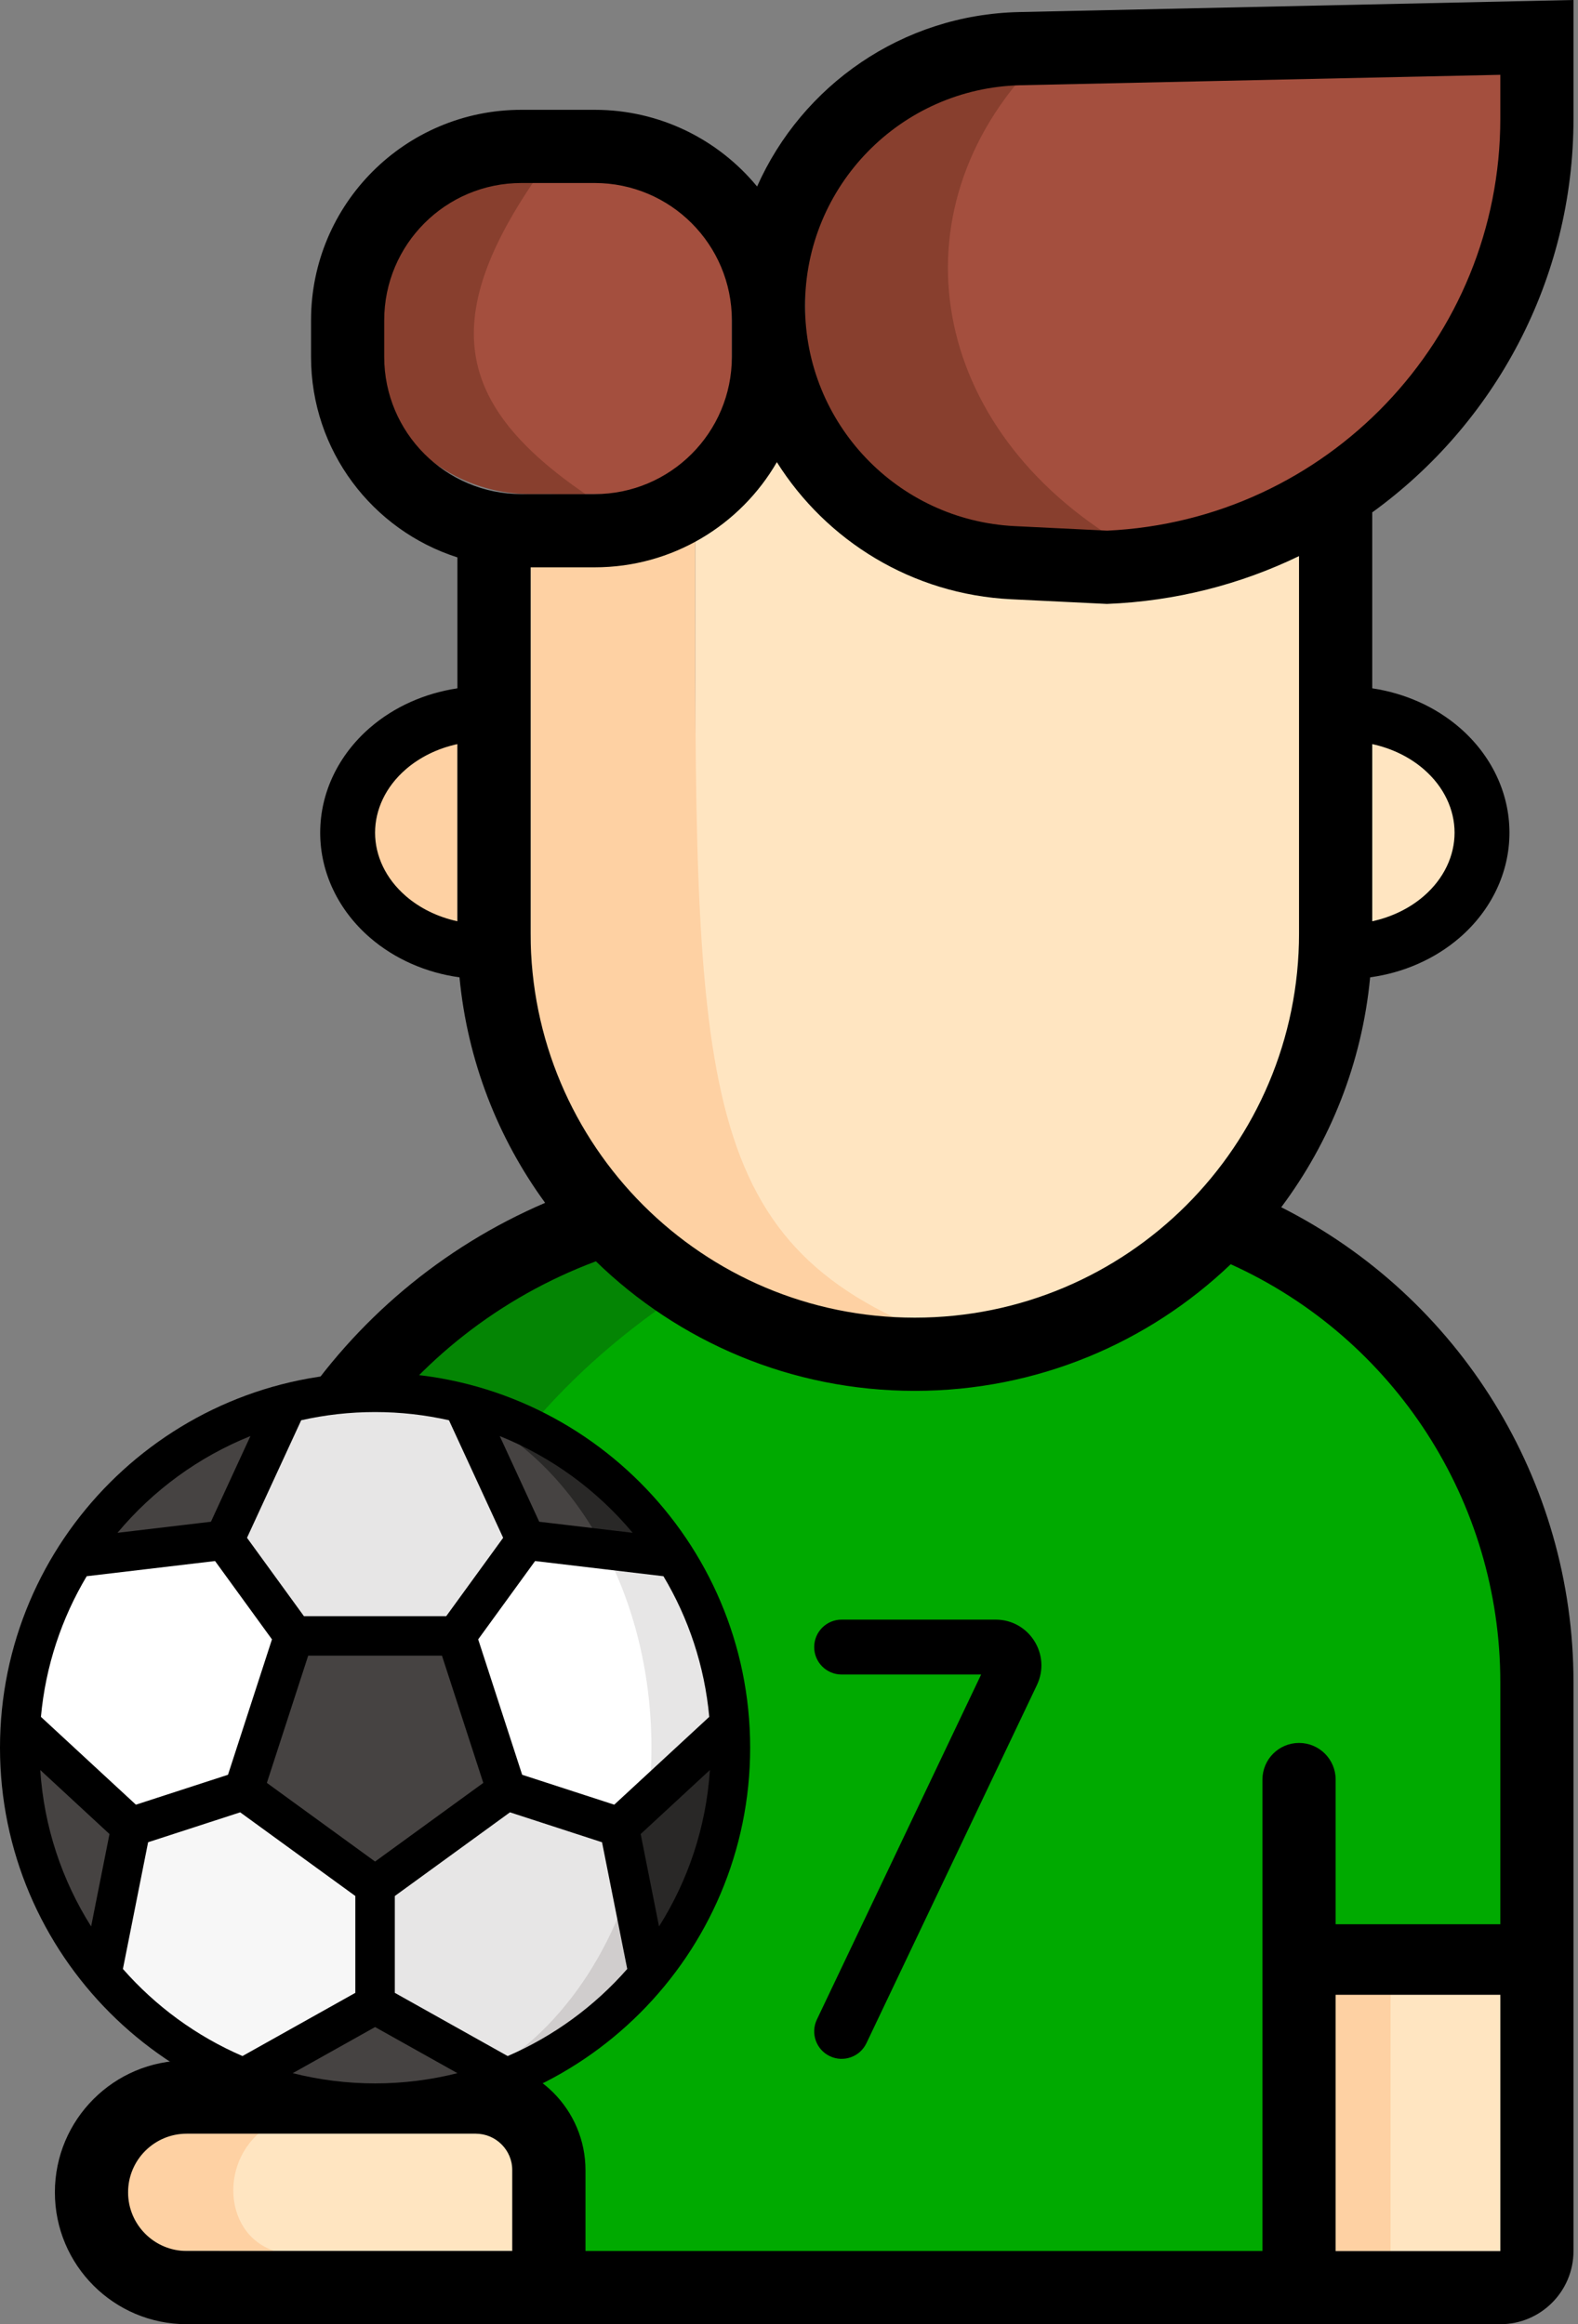 <svg width="91" height="134" viewBox="0 0 91 134" fill="none" xmlns="http://www.w3.org/2000/svg">
<rect x="0" y="0" width="91" height="134" fill="#808080" stroke="none"/>
<rect x="12.662" y="122.394" width="16.882" height="7.386" fill="#FFE5C1"/>
<path d="M7.386 125.394C7.386 123.737 8.729 122.394 10.386 122.394H15.827C12.662 123.976 12.662 128.724 15.827 129.779H10.386C8.729 129.779 7.386 128.436 7.386 126.779V125.394Z" fill="#FED1A3"/>
<path d="M40.095 27.961H43.26L44.843 26.378L46.425 27.961C59.31 34.247 65.666 34.669 74.913 27.961V55.394C74.913 67.048 65.466 76.496 53.811 76.496H52.756C45.763 76.496 40.095 70.827 40.095 63.835V27.961Z" fill="#FFE5C1"/>
<path d="M30.599 30.598L40.095 27.96C40.095 60.669 39.508 70.824 52.756 76.496L51.199 76.459C39.743 76.186 30.599 66.821 30.599 55.362V30.598Z" fill="#FED1A3"/>
<path d="M53.811 5.803C67.377 1.977 74.489 3.462 87.575 3.165C87.953 10.3 86.434 13.411 82.827 22.158C72.902 30.069 66.595 32.297 53.811 29.543V5.803Z" fill="#A44F3E"/>
<path d="M46.425 13.717C50.002 6.936 53.392 5.207 60.142 3.166C51.45 11.685 53.283 24.268 64.362 31.126C56.874 31.583 49.348 29.668 46.425 23.213V13.717Z" fill="#883F2E"/>
<rect x="25.323" y="9.496" width="16.882" height="18.992" rx="7" fill="#A44F3E"/>
<path d="M21.102 18.992C21.102 13.748 25.354 9.496 30.599 9.496H31.462C25.067 18.351 26.282 23.355 33.764 28.488H30.599C25.354 28.488 21.102 24.237 21.102 18.992Z" fill="#883F2E"/>
<path d="M79.134 42.205C82.048 42.205 84.409 44.567 84.409 47.48V48.535C84.409 51.449 82.048 53.811 79.134 53.811V42.205Z" fill="#FFE5C1"/>
<path d="M26.378 42.205C23.464 42.205 21.102 44.567 21.102 47.48V48.535C21.102 51.449 23.464 53.811 26.378 53.811V42.205Z" fill="#FED1A3"/>
<path d="M34.283 71.383C49.734 81.514 56.108 83.333 70.605 72.607C71.296 72.096 72.236 72.034 72.968 72.485C80.983 77.424 85.183 82.094 88.521 91.983C88.593 92.197 88.63 92.424 88.63 92.65V110.246C88.63 111.412 87.685 112.357 86.52 112.357H77.121C75.956 112.357 75.011 113.301 75.011 114.467V129.78C75.011 130.945 74.066 131.89 72.9 131.89H33.644C32.479 131.89 31.534 130.945 31.534 129.78V122.177C31.534 121.012 30.589 120.067 29.424 120.067H16.882C15.716 120.067 14.772 119.122 14.772 117.957V92.647C14.772 92.424 14.808 92.198 14.879 91.986C18.316 81.735 23.286 76.127 32.137 71.281C32.811 70.912 33.641 70.961 34.283 71.383Z" fill="#00AA00"/>
<path d="M34.292 70.165L39.567 74.386C25.851 83.355 17.921 98.688 25.851 120.811H13.717C12.473 103.873 13.717 91.268 20.575 80.189C25.685 74.551 28.749 72.779 34.292 70.165Z" fill="#048504"/>
<path fill-rule="evenodd" clip-rule="evenodd" d="M58.776 0.695L90.74 0V6.838C90.74 16.157 86.179 24.444 79.134 29.541V29.543V39.685C81.012 39.966 82.78 40.746 84.183 41.962C85.983 43.522 87.047 45.69 87.047 48.008C87.047 50.326 85.983 52.494 84.183 54.053C82.75 55.295 80.936 56.083 79.013 56.348C78.542 61.292 76.706 65.837 73.886 69.603C84.17 74.79 90.74 85.358 90.74 96.99V129.779C90.74 132.11 88.851 134 86.52 134H10.768C6.569 134 3.165 130.596 3.165 126.397C3.165 122.199 6.569 118.795 10.768 118.795H11.606V99.443C11.606 86.297 19.457 74.487 31.437 69.349C28.724 65.633 26.96 61.181 26.498 56.348C24.576 56.083 22.762 55.295 21.328 54.053C19.529 52.494 18.465 50.326 18.465 48.008C18.465 45.69 19.529 43.522 21.328 41.962C22.732 40.746 24.5 39.966 26.378 39.685V32.136C21.482 30.574 17.937 25.988 17.937 20.575V18.465C17.937 11.763 23.369 6.331 30.071 6.331H34.291C38.064 6.331 41.434 8.052 43.66 10.753C46.246 4.938 52.013 0.842 58.776 0.695ZM34.365 72.72C23.221 76.886 15.827 87.536 15.827 99.443V118.795H27.433C30.929 118.795 33.764 121.629 33.764 125.126V129.779H72.803V102.599C72.803 101.433 73.748 100.488 74.913 100.488C76.079 100.488 77.024 101.433 77.024 102.599V110.94H86.52V96.99C86.52 86.582 80.42 77.162 70.973 72.888C66.238 77.411 59.821 80.189 52.756 80.189C45.604 80.189 39.116 77.342 34.365 72.72ZM26.378 42.901L26.378 53.115C25.243 52.869 24.213 52.364 23.402 51.661C22.233 50.649 21.63 49.328 21.63 48.008C21.63 46.688 22.233 45.367 23.402 44.354C24.213 43.651 25.243 43.146 26.378 42.901ZM79.134 53.115C80.269 52.869 81.299 52.364 82.11 51.661C83.279 50.649 83.882 49.328 83.882 48.008C83.882 46.688 83.279 45.367 82.11 44.354C81.299 43.651 80.269 43.146 79.134 42.901L79.134 53.115ZM63.835 34.819C67.8 34.663 71.547 33.689 74.913 32.061V53.811C74.913 66.048 64.993 75.969 52.756 75.969C40.519 75.969 30.598 66.048 30.598 53.811V32.709H34.291C38.782 32.709 42.702 30.27 44.8 26.645C47.653 31.175 52.597 34.271 58.319 34.55L63.835 34.819ZM58.868 4.914L86.52 4.313V6.838C86.52 19.55 76.525 30.003 63.847 30.594L58.525 30.334C51.749 30.004 46.425 24.414 46.425 17.63C46.425 10.714 51.953 5.065 58.868 4.914ZM30.071 10.551H34.291C38.662 10.551 42.205 14.094 42.205 18.465V20.575C42.205 24.945 38.662 28.488 34.291 28.488H30.071C25.7 28.488 22.157 24.945 22.157 20.575V18.465C22.157 14.094 25.7 10.551 30.071 10.551ZM77.024 115.161H86.52V129.779L77.024 129.779V115.161ZM29.543 125.126V129.779H10.768C8.9 129.779 7.386 128.265 7.386 126.397C7.386 124.53 8.9 123.016 10.768 123.016H27.433C28.599 123.016 29.543 123.96 29.543 125.126Z" fill="black"/>
<rect x="77.024" y="115.008" width="3.165" height="14.772" fill="#FED1A3"/>
<rect x="80.189" y="115.008" width="6.331" height="14.772" fill="#FFE5C1"/>
<path d="M37.083 100.764L27.524 119.807H29.209C32.417 118.529 35.226 116.464 37.398 113.85L39.738 106.647L37.083 100.764Z" fill="#D0CDCD"/>
<path d="M26.692 80.904C25.073 80.493 23.377 80.273 21.63 80.273L32.823 100.765V85.359L26.692 80.904Z" fill="#D0CDCD"/>
<path d="M42.078 99.446C41.853 95.917 40.737 92.632 38.95 89.812L32.822 85.358L24.164 97.275L24.84 101.807L39.738 106.648L42.078 99.446Z" fill="#E7E6E6"/>
<path d="M21.629 100.764L17.076 119.807H27.524C32.228 117.398 35.827 112.191 37.082 105.785V100.764H21.629Z" fill="#E7E6E6"/>
<path d="M21.63 80.273C19.883 80.273 18.187 80.493 16.567 80.904L10.437 85.359V100.765H32.509V85.791C29.66 82.369 25.836 80.273 21.63 80.273Z" fill="#E7E6E6"/>
<path d="M37.083 105.785C37.398 104.178 37.568 102.496 37.568 100.764C37.568 94.854 35.622 89.53 32.509 85.79L21.63 100.764L37.083 105.785Z" fill="white"/>
<path d="M3.52 106.647L5.86 113.85C8.032 116.464 10.841 118.529 14.05 119.807H21.629V100.764H3.52V106.647Z" fill="#F7F7F7"/>
<path d="M10.436 85.358L4.308 89.812C2.521 92.632 1.405 95.917 1.181 99.446L3.521 106.648L21.629 100.764L10.436 85.358Z" fill="white"/>
<path d="M28.369 119.337L21.63 121.256C24.308 121.256 26.865 120.742 29.209 119.808L28.369 119.337Z" fill="#292827"/>
<path d="M14.05 119.808C16.395 120.741 18.952 121.256 21.629 121.256C24.038 121.256 26.321 120.567 28.368 119.337L21.629 115.563L14.05 119.808Z" fill="#464342"/>
<path d="M42.078 99.446L37.396 103.774L36.356 108.612L37.398 113.851C40.347 110.301 42.121 105.74 42.121 100.764C42.121 100.321 42.105 99.882 42.078 99.446Z" fill="#292827"/>
<path d="M35.704 105.337L36.355 108.611C36.848 107.083 37.202 105.462 37.395 103.773L35.704 105.337Z" fill="#292827"/>
<path d="M26.692 80.905L26.938 81.441L34.855 89.329L38.95 89.814C36.188 85.455 31.827 82.21 26.692 80.905Z" fill="#292827"/>
<path d="M26.94 81.439L30.33 88.791L34.857 89.327C32.962 85.711 30.193 82.916 26.94 81.439Z" fill="#464342"/>
<path d="M16.568 80.903C11.432 82.208 7.071 85.453 4.31 89.811L12.932 88.791L16.568 80.903Z" fill="#464342"/>
<path d="M1.182 99.446C1.154 99.882 1.138 100.321 1.138 100.764C1.138 105.74 2.912 110.301 5.862 113.851L7.555 105.337L1.182 99.446Z" fill="#464342"/>
<path d="M21.631 108.733L29.21 103.227L26.315 94.317H16.947L14.052 103.227L21.631 108.733Z" fill="#464342"/>
<path d="M21.63 122.394C33.557 122.394 43.26 112.691 43.26 100.764C43.26 88.837 33.557 79.134 21.63 79.134C9.703 79.134 0 88.837 0 100.764C0 112.691 9.703 122.394 21.63 122.394ZM7.088 113.519L8.541 106.213L13.851 104.488L20.491 109.313V114.896L13.983 118.54C11.325 117.393 8.973 115.666 7.088 113.519ZM15.389 102.791L17.773 95.455H25.487L27.871 102.791L21.63 107.326L15.389 102.791ZM21.63 120.117C19.992 120.117 18.402 119.911 16.882 119.527L21.63 116.868L26.378 119.527C24.858 119.912 23.268 120.117 21.63 120.117ZM29.277 118.541L22.768 114.896V109.313L29.409 104.488L34.718 106.214L36.172 113.519C34.287 115.666 31.935 117.393 29.277 118.541ZM38.005 111.067L36.946 105.74L40.939 102.048C40.722 105.347 39.675 108.422 38.005 111.067ZM38.26 90.876C39.701 93.29 40.631 96.043 40.901 98.984L35.422 104.048L30.112 102.323L27.576 94.516L30.858 90L38.26 90.876ZM36.484 88.373L31.096 87.735L28.819 82.796C31.816 83.999 34.445 85.932 36.484 88.373ZM21.63 81.411C23.094 81.411 24.52 81.575 25.891 81.884L29.016 88.661L25.734 93.178H17.526L14.244 88.661L17.369 81.884C18.74 81.575 20.166 81.411 21.63 81.411ZM14.441 82.796L12.164 87.735L6.776 88.373C8.815 85.932 11.444 83.999 14.441 82.796ZM5 90.876L12.402 90L15.684 94.517L13.148 102.323L7.838 104.048L2.36 98.984C2.629 96.043 3.559 93.29 5 90.876ZM5.255 111.067C3.585 108.422 2.538 105.347 2.321 102.048L6.314 105.74L5.255 111.067Z" fill="black"/>
<path fill-rule="evenodd" clip-rule="evenodd" d="M46.953 94.961C46.953 94.087 47.661 93.378 48.536 93.378H57.416C59.354 93.378 60.631 95.399 59.797 97.15L49.965 117.799C49.589 118.588 48.644 118.923 47.855 118.547C47.066 118.171 46.731 117.227 47.107 116.438L56.58 96.543H48.536C47.661 96.543 46.953 95.835 46.953 94.961Z" fill="black"/>
</svg>
